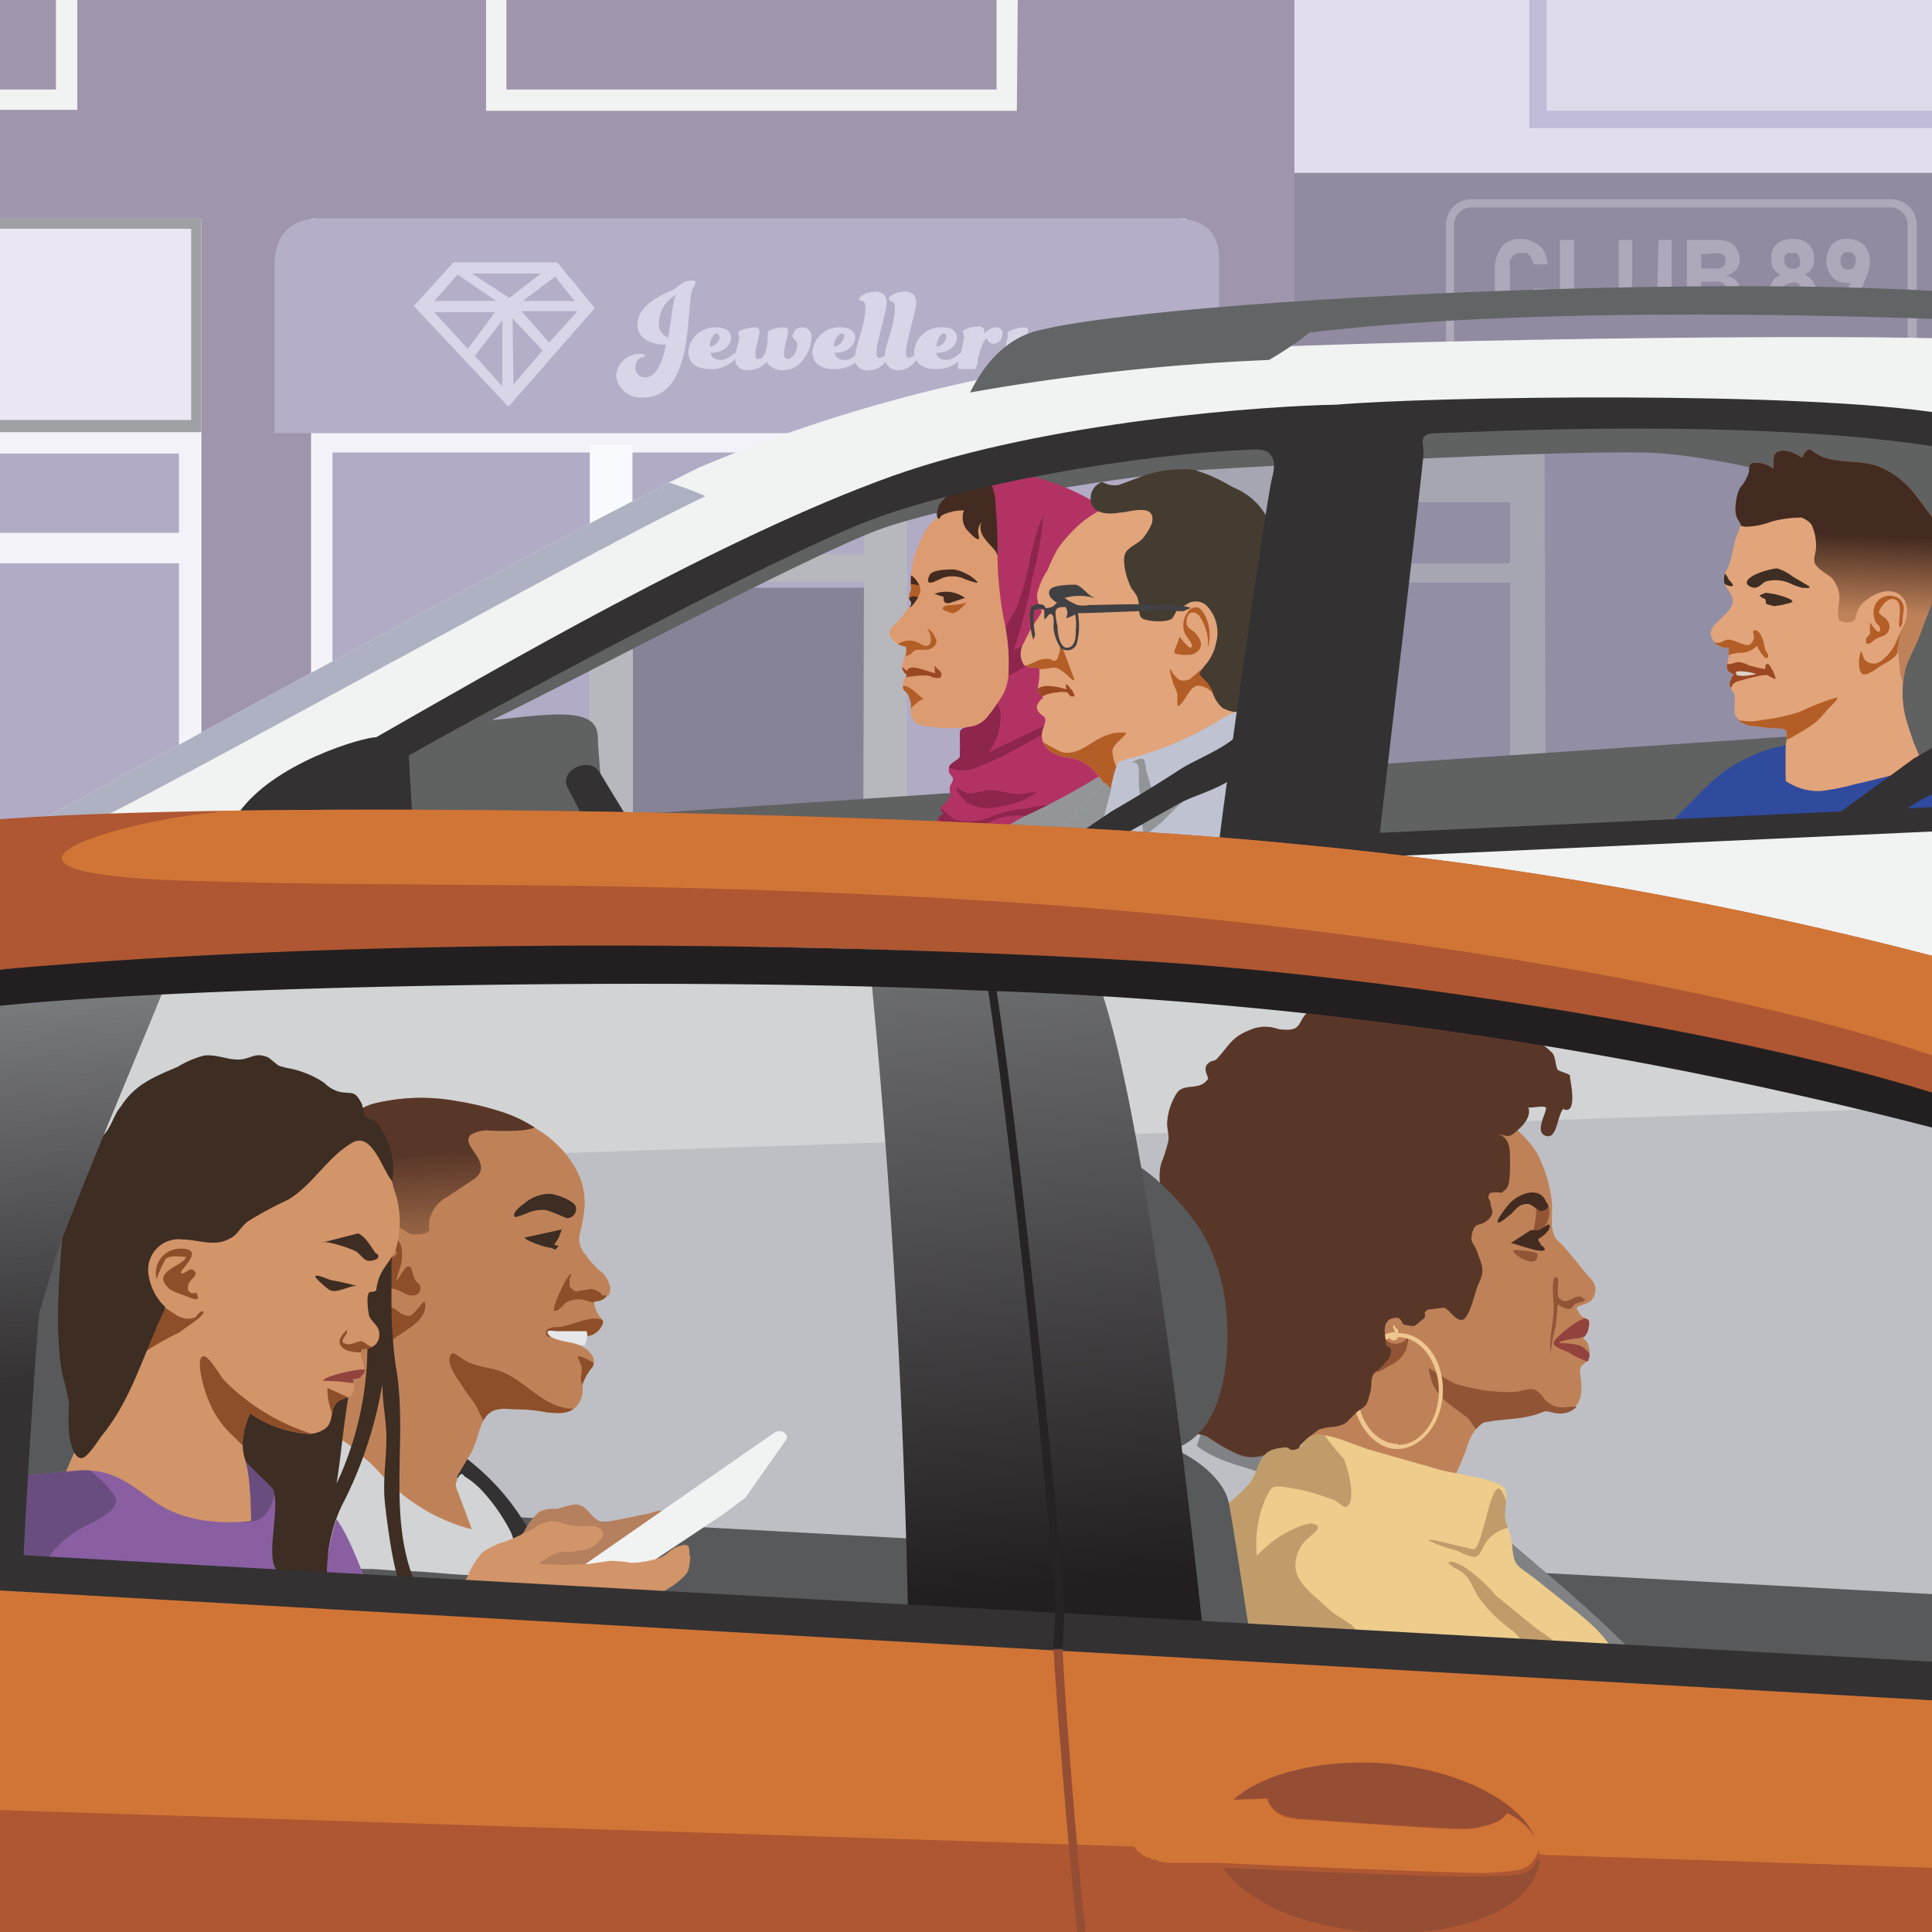<svg viewBox="0 0 190 190" xmlns="http://www.w3.org/2000/svg"><clipPath id="a"><path d="M0 0h190v190H0z"/></clipPath><clipPath id="b"><path d="M191 52.7a4.6 4.6 0 00-1.1-2l-1.5-2a8.6 8.6 0 00-3.8-2.9c-1.6-.5-3.2-.3-4.8-.7a4 4 0 01-1.6-.8c-.2 0-.1-.3-.5 0s-.3.5-.5.7c-.5-.4-1.8-1-2.5-.5-.4.3-.3 1.2-.3 1.6a2.6 2.6 0 00-1.7-.6c-.7 0-.7.2-.7.9a4.1 4.1 0 01-.9 1.6 4.3 4.3 0 00-.4 1.6 2.6 2.6 0 00.1 1.3l.4.7-.3.8c-.5 1.2-.5 2.4-1 3.5a1.7 1.7 0 00-.3 1.5c.2.5.7 1 .8 1.5.2 1-1.4 2-1.9 2.7a1.1 1.1 0 000 1.4c.2.5.6.5 1 .7h.5v.7a2.6 2.6 0 01-.1.7c-.2.7 0 1 .6 1.2a2.6 2.6 0 00-.4.9c0 .4.2.6.4 1 .3.8-.2 1.6.3 2.4a2 2 0 001.7.8l1.5.2c.5 0 1.4 0 1.6.2s.1 1.2 0 1.4a4.3 4.3 0 01-.3 1.2c-.5 1-1.1 1.9-.8 3a5.9 5.9 0 001 2 3.7 3.7 0 002.7 1 12.7 12.7 0 006.2-.8A11.3 11.3 0 00187 78a6.1 6.1 0 002-2c.3-.8 0-1.2-.3-1.8a20.7 20.7 0 01-1-2.7 10 10 0 01-.3-5.8c.3-1 .9-2 1.3-3l1.3-3.5a12.4 12.4 0 00.9-6.5z"/></clipPath><linearGradient id="c" gradientUnits="userSpaceOnUse" x1="180.9" x2="180.6" y1="52.6" y2="60.3"><stop offset="0" stop-color="#442b21"/><stop offset="1" stop-color="#bf8258"/></linearGradient><clipPath id="d"><path d="M100.9 57.9a18.3 18.3 0 00-2.6-7c-.4-.6-.8-1.7-1.6-1.8a2.8 2.8 0 00-1.5.3 9.6 9.6 0 00-2.6 1.2 5 5 0 00-2 2.4 9.4 9.4 0 00-1 5 2.2 2.2 0 00-.2.8.8.8 0 00.2.4v.3a8.2 8.2 0 00-.5.6 10.2 10.2 0 01-1 1.2c-.2.2-.5.4-.6.7-.2.8.8 1.5 1.6 1.6a2.4 2.4 0 010 .7c-.1.4-.4.8-.4 1.3a1.2 1.2 0 00.5.8 1.5 1.5 0 00-.4 1.2c0 .3.3.4.5.7a3.6 3.6 0 01.3 1 2.6 2.6 0 000 1 1.4 1.4 0 001.3 1.1 16.4 16.4 0 003.2.2 9.2 9.2 0 003-.5.3.3 0 00.3 0 8.7 8.7 0 00.9-1.3 10.6 10.6 0 00.8-1.4 15.3 15.3 0 001.2-3.5 23.9 23.9 0 00.6-7z"/></clipPath><clipPath id="e"><path d="M112.6 71.2c-.2-3.7.5-7.4-.3-11a20.6 20.6 0 01-.8-4.8v-1.3c0-.7-.3-.8-.8-1.5a13.2 13.2 0 00-3.2-3.3 22 22 0 00-3.9-1.8 14 14 0 00-4.9-1 11 11 0 00-2.2 0l-.5.3-.1.2a2.6 2.6 0 01.8-.1 1.4 1.4 0 01.6.4 4.5 4.5 0 01.6 2.4c.2 1.8.2 3.6.2 5.4a36.2 36.2 0 00.6 5.7 18.7 18.7 0 01.5 5.2 5.5 5.5 0 01-.5 2.2 19 19 0 01-1.5 2.2 2.7 2.7 0 01-2 1.1c-.9.2-.8.3-.8 1.3a9.4 9.4 0 010 1.3c0 .5 0 .4-.4.7s-.7.4-.7.9.3.5.4.8-.3.7-.3 1c0 .7.2.7-.2 1.2s-1.1.7-.4 1.3A1.8 1.8 0 0092 81c-.2.5-.7 1.2-.8 1.7 0 1.4 1 .8 2 .7a8.6 8.6 0 003.7-.8 41.6 41.6 0 014-2.4 64 64 0 007.4-4 36 36 0 013.6-1.9c.7-.3.8-.2.8-.9l-.1-2.3z"/></clipPath><clipPath id="f"><path d="M123.8 68.3v.2c0-3.5-1.6-7-3.7-9.7a26.8 26.8 0 00-4.3-3.8 26.2 26.2 0 01-2-1.8c-.7-.7.5-2.5 0-3.3-.2-.3-2 .3-2.1-.1a3.4 3.4 0 00-.1-.6c-.4-.5-1 0-1.4.2a10.2 10.2 0 00-4.5 2.6A13.4 13.4 0 00104 54a18.6 18.6 0 00-1 2.1 7 7 0 00-1 2.3 1.8 1.8 0 00.2 1.1c.3.6.3.6 0 1.1a14.7 14.7 0 00-1.5 2.6 2 2 0 000 2.2c.4.3 1 .2 1.5.3a4.1 4.1 0 010 .9c0 .8-.5 1.5.4 2-.6.5-.9 1-.3 1.6.4.3.5.3.5.7a6.4 6.4 0 01-.3 1c-.3 1.6 1.1 2.4 2.5 2.6a4.2 4.2 0 012.2.9 11 11 0 011.5 1.8 6 6 0 00.9 1.3c.4.4.6-.2.9-.6 2.1-2.6 6-3.1 8.8-4.5a7.5 7.5 0 003.4-2.4 11.7 11.7 0 00.7-1.5l.3-.7c0-.2.1-.6 0-.4z"/></clipPath><clipPath id="g"><path d="M125.5 76a12.6 12.6 0 00-.5-2.5l-.4-1.8a14.8 14.8 0 01-.5-1.4v-.6h-1a6.8 6.8 0 00-3.3 1.2 32.3 32.3 0 01-6.7 3.1l-1.6.5a5.6 5.6 0 00-1.4.4c-.5.5-.7 2-.9 2.7a4.3 4.3 0 00-.5-.6c-1 .8-1.8 2-2.8 3a14.3 14.3 0 00-1.6 1.8c-.2.4-.3.3 0 .5a5 5 0 001.4.2c.8 0 1.7 0 2.5.2l5.4.6 5.5.6c1.6.1 3.2.5 4.9.7 0 0 0 .4.2.2s.3-1 .3-1.2l.5-2.5.4-2.6a14.6 14.6 0 000-2.6z"/></clipPath><clipPath id="h"><path d="M2.3 81.6c21.8-11.9 53-29 66.4-35.6s30-10 43.8-11.2 62.6-2 79.2-1.5c.2 1.3 0 9.3 0 9.3-17.2-1.9-59.7-4.6-84.5 1s-52.7 19-65 26.5a225.7 225.7 0 01-24.7 13.2z"/></clipPath><clipPath id="i"><path d="M155.4 128.4h.2a1.1 1.1 0 00.3-.1c.6 0 1-1 1-1.4a1.6 1.6 0 00-.6-1.3 8.4 8.4 0 01-.6-.8 7.2 7.2 0 00-.9-1 16 16 0 00-1.8-2 2.8 2.8 0 01-.3-.9 14.8 14.8 0 010-1.6 7.4 7.4 0 000-1 .1.1 0 00.1-.1v-.1-.3a.8.8 0 00-.2-.3v-.6l-.5-1.5a7.8 7.8 0 00-1-2.3 9.3 9.3 0 00-1.2-1.4l-1-1a1 1 0 00-.6-.4 4.7 4.7 0 00-.9.4l-1 .5a5.2 5.2 0 00-.8.6 7.7 7.7 0 01-1 .7 8.4 8.4 0 00-1.7 1.7l-1.6 2.2a14.8 14.8 0 00-1.6 2c-.5 1-1 1.7-1.6 2.5s-1 1.8-1.5 2.8l-1.3 2.7-1.2 2.2-.9 2.6-.4 1.3c-.1.5-.4 1-.6 1.4a8.4 8.4 0 01-1 2.4 16 16 0 01-2 2c-.5.5-1.2 1-1.3 2a1.5 1.5 0 00.2.7 4.5 4.5 0 00.5.9 2.2 2.2 0 00.8.4 12 12 0 001.3.5l2.9 1 2.7.8 2.8 1c.5 0 1 .2 1.4.3l.7.2c.2 0 .7 0 .9.3a.1.1 0 00.1 0h.2c0-.3.3-.5.4-.8l.6-1a9.4 9.4 0 00.7-1.6l.8-2a2.6 2.6 0 011-1.1l1.2-.2 2-.2a11.4 11.4 0 002-.4l.8-.3c.2-.1.9.2 1.3.2a2.2 2.2 0 001.9-.7c.5-.4.5-1.4.6-1.9a13.5 13.5 0 00-.3-1.5c0-.6.2-.7.6-.9a.8.8 0 00.2-.2 2.3 2.3 0 000-1.5 1 1 0 00-.5-.7 2.2 2.2 0 00.5-.8c0-.3.3-1-.2-1.1a1.3 1.3 0 01-.7-.6 1 1 0 01-.1-.3.4.4 0 01.2-.4z"/></clipPath><clipPath id="j"><path d="M158.9 162.8c-1.1-2.2-3.1-3.7-5-5.2l-3-2.4c-1.9-1.4-2-1.2-2.2-3.3-.1-1-.5-1.8-.7-2.7 0-.7.3-2.2 0-2.8-.5-.9-5-1.5-6.2-1.8l-7-2c-1.5-.4-4.4-1.9-5.8-1.4-.6.2-1.1 1.2-1.4 1.3-1.1.4-.5-.3-1.5-.1-2.6.2-2 2.1-3.4 3.7-2 2.1-3.7 2.8-4.5 6a12.7 12.7 0 000 6.4c1 3.1 9 2.8 11.8 3 5 .5 10.1.4 15.2 1 1.6.2 13.5 0 13.7.3z"/></clipPath><clipPath id="k"><path d="M60 126.6a2.6 2.6 0 00-1.1-1.7 9 9 0 01-1.3-1.5 2.3 2.3 0 01-.6-2 14.8 14.8 0 00.5-2.8 7 7 0 00-1.2-4.2 10.4 10.4 0 00-3.4-3.3 13.3 13.3 0 00-3.4-1.7 28.3 28.3 0 00-4.5-1.1 19.3 19.3 0 00-8.5.3 7.8 7.8 0 00-5 6 15.4 15.4 0 00.9 10l2 4.2a7.5 7.5 0 011 4 16.1 16.1 0 01-1.2 4.4l-.9 2.4a17.4 17.4 0 01-1.9 2.9c-.8.9 2.4 2.1 3.1 3a26.1 26.1 0 004 3.3A16.2 16.2 0 0043 151a7.4 7.4 0 002.3.4c.3 0 1 0 1.2-.2s0-.7-.2-.4c.5-1.3-.5-3-1-4a9.1 9.1 0 01-.3-1 1 1 0 01.2-1l1-1.7c.7-1.1.8-2.4 1.4-3.5.8-1.4 2.1-1 3.4-1a14 14 0 012.8.3c1.2.1 2.1.2 2.9-.6a2.5 2.5 0 00.6-1.4v-.8a5.2 5.2 0 011-1.7c.2-.5.2-1-.6-1.7a4 4 0 00-1.8-.7c-.4-.1-1.7-.3-2-.8s.4-.3.8-.3H57.7a3.9 3.9 0 01.1.5 1.9 1.9 0 001.5-1.3c0-.2 0-.3-.3-.6a3.1 3.1 0 01-.6-1.5 1.6 1.6 0 001.4-.7c0 .2.1 0 .1 0a1.3 1.3 0 00.1-.8z"/></clipPath><linearGradient id="l" gradientUnits="userSpaceOnUse" x1="42.2" x2="43" y1="113.5" y2="126.3"><stop offset="0" stop-color="#593728"/><stop offset="1" stop-color="#bf8258"/></linearGradient><clipPath id="m"><path d="M38.7 116.8c-.3-2-3-6.3-5.2-6.1-1.5 0-2.7 1.2-3.9 2a37.6 37.6 0 01-4.3 2.4 75.2 75.2 0 00-8.2 4 12.2 12.2 0 00-5 6.9c-.9 3.2-1.3 6.5-2 9.7s-2.4 6-3.6 9c-1.4 3.3 3 3.5 5.1 4 3.1.7 6 2 9.2 2.5a11 11 0 004 0c.4-.2 1.1-.2 1.4-.6s0-.9 0-1.5a10.1 10.1 0 00-1.7-4.7c-1-1.7-.7-3.7.1-5.4a11.7 11.7 0 005.5 2 2.7 2.7 0 002-.6c.7-.7.4-1.7.9-2.3.3-.5 1.1-.6 1.5-.8.2-.3.7-1 0-1.6a8.3 8.3 0 00.9-.2c.4-.5.6-.5.4-1 0-.4-.5-1.3-.2-1.8.7 0 1.6-.3 1.7-1.3s-.7-1.3-1-2c-.1-.5-.3-1.9 0-2.3.2-.1.5 0 .7-.2a5.8 5.8 0 01.2-1c.4-1.3 1.4-2 1.8-3.3a9.5 9.5 0 00-.3-5.8z"/></clipPath><clipPath id="n"><path d="M33.1 149.4a15.6 15.6 0 00-.9 4.2c-.2 2.2.4 2.6-2.1 2.6-2-.1-2.4-.3-3.1-2.1s.5-5.7-.1-7.5c-.2-.5-2.6-2.5-2.8-3 .6 1.5.6 5.8.6 6-3.3.3-6.8 0-9.6-2-2.4-1.7-4-3.1-7.1-3l-4.8.4c-1.6.1-1.8.8-2.4 2.2s-3 6.2-1.4 7.2c.9.5 3 .1 4 .2l4.6.3c3.4 0 6.8.6 10.2.7s6.8.5 10.2.7l5.2.1c.3 0 2.9 0 2.7-.3-1-2.1-1.8-4.7-3.2-6.7z"/></clipPath><clipPath id="o"><path d="M-2 156.3L192 166.3v26H-1.5z"/></clipPath><clipPath id="p"><path d="M-1.7 80.7c24-2.1 96-1 129 2.3a394 394 0 0163.5 11.2v14.4c-28.8-9.5-60.3-12.9-95-14.8s-83.4.5-97.5 1.7z"/></clipPath><linearGradient id="q" gradientUnits="userSpaceOnUse" x1="103.4" x2="97.9" y1="155.9" y2="94.6"><stop offset="0" stop-color="#231f20"/><stop offset="1" stop-color="#6d6e71"/></linearGradient><linearGradient id="r" gradientUnits="userSpaceOnUse" x1="7.6" x2="3" y1="136.2" y2="84.3"><stop offset="0" stop-color="#333132"/><stop offset="1" stop-color="#939598"/></linearGradient><g clip-path="url(#a)"><path d="M125.8-.7V-2H-1.8v23.5h21.6v53h10.8v-53h86v57.7h10.8v-80z" fill="#9f95ac"/><path d="M127.3-.7h64.2V78h-64.2z" fill="#e2ddee"/><path d="M47.1 83l-.6-12.4a239.4 239.4 0 0146-23.1 363 363 0 0157.3-6c18.8 0 33.6.5 41.6 2l.7 33.6z" fill="#a6a6b2"/><path d="M151.9 43.5h31.7V76H152zM128 49.4h20.5v6H128zM128 57.3h20.5V76H128z" fill="#918ea5"/><path d="M127.3 17h64v19h-64z" fill="#928aa0"/><path d="M100 10.9H47.8v-12h2v9.9H98V-1h2.1zM5.5-1v9.8H-5.4v2H7.6V-1z" fill="#f1f2f2"/><path d="M151.4-.8h39.4v12.5h-39.4z" fill="#dddaec"/><path d="M193 12.6h-42.6V-.1h1.7v11h40.8z" fill="#c0bbd8"/><path d="M31.6 43.5h84.2v42H31.6zM-1.5 43.5h20v42h-20z" fill="#b1abc5"/><path d="M114.8 44.5v40H32.7v-40zm2-2H30.7v44h86.3zM-3.6 42.4v2.2h21.2v39.8H-3.7v2.2h23.4V42.4z" fill="#f3f2f8"/><path d="M-1.5 52.4h19.9v3h-20z" fill="#f3f2f8"/><path d="M61.1 54.5h25.8v2.7H61.1z" fill="#b7b8bd"/><path d="M60.4 57.8h27v22.7h-27z" fill="#878396"/><path d="M58 43.7h4.2v39H58z" fill="#f8fafd"/><path d="M58 57.4h4.2v25.3H58zM85 43.7h4.2v39h-4.3z" fill="#b7b8bd"/><g fill="#aea8ba"><path d="M148.6 25.5a1 1 0 01.4-.5 1.3 1.3 0 01.7-.1 1 1 0 01.5 0 1.1 1.1 0 01.4.5 2 2 0 01.2.6h1.4a3.7 3.7 0 00-.4-1.4 2.4 2.4 0 00-1-.8 2.5 2.5 0 00-1.1-.3 3 3 0 00-1.5.3 2.1 2.1 0 00-.8 1 3.1 3.1 0 00-.4 1.4v2a3 3 0 00.4 1.4 2 2 0 00.8 1l.6.3h.9a2.4 2.4 0 001.2-.3 2.3 2.3 0 00.9-.9 3.7 3.7 0 00.4-1.3h-1.4a1.8 1.8 0 01-.2.6 1.2 1.2 0 01-.4.4 1.2 1.2 0 01-.5.1 1.2 1.2 0 01-.7-.2 1 1 0 01-.4-.4 1.7 1.7 0 01-.1-.7v-2a1.7 1.7 0 010-.7zM154.8 23.6h-1.4v7.2h4.9v-1.3h-3.5zM163 28.2a1.3 1.3 0 01-.2 1 1.3 1.3 0 01-1 .3 1.2 1.2 0 01-1-.3 1.3 1.3 0 01-.3-1v-4.6h-1.3v4.6a3.2 3.2 0 00.3 1.4 2.1 2.1 0 00.9 1 3.3 3.3 0 002.8 0 2 2 0 001-1 3 3 0 00.2-1.4v-4.6h-1.3zM170.5 27.4a2 2 0 00-.8-.3 2.1 2.1 0 00.7-.3 1.4 1.4 0 00.5-.5 1.6 1.6 0 00.2-.8 2 2 0 00-.3-1 1.7 1.7 0 00-.7-.7 2.9 2.9 0 00-1.2-.2h-3v7.2h3a2.7 2.7 0 001.2-.3 1.6 1.6 0 00.8-.6 2 2 0 00.2-1 2 2 0 00-.1-.9 1.4 1.4 0 00-.5-.6zm-1.7-2.5a1 1 0 01.7.2.7.7 0 01.2.5.8.8 0 01-.2.6 1 1 0 01-.7.2h-1.5V25zm1 3.7a.8.8 0 01-.2.6 1 1 0 01-.7.3h-1.6v-1.8h1.6a1.3 1.3 0 01.5.1.8.8 0 01.3.3.9.9 0 01.1.5zM177.5 27a1.7 1.7 0 00.7-.6 1.4 1.4 0 00.2-.8v-.2a1.8 1.8 0 00-1-1.7 2.6 2.6 0 00-1.1-.2 2.7 2.7 0 00-1.1.2 1.8 1.8 0 00-.8.7 1.9 1.9 0 00-.2 1v.2a1.4 1.4 0 00.2.8 1.7 1.7 0 00.7.6 1.9 1.9 0 00-.8.7 1.9 1.9 0 00-.3 1v.2a2 2 0 00.3 1 2 2 0 00.8.7 3 3 0 002.4 0 2 2 0 00.8-.7 2 2 0 00.3-1v-.2a1.9 1.9 0 00-.3-1 2 2 0 00-.8-.7zm-2-1.4a.8.8 0 010-.4.7.7 0 01.3-.3.9.9 0 01.4 0 1 1 0 01.5 0 .7.7 0 01.2.3.8.8 0 01.1.4 1 1 0 010 .5.8.8 0 01-.3.3.8.8 0 01-.4 0 .8.8 0 01-.7-.3 1 1 0 01-.1-.5zm1.7 3a1 1 0 01-.1.5.8.8 0 01-.4.3 1 1 0 01-.5.2 1 1 0 01-.4-.2.7.7 0 01-.4-.3.9.9 0 010-.4v-.1a.8.8 0 010-.4.8.8 0 01.4-.3 1.2 1.2 0 01.4-.1 1.2 1.2 0 01.5 0 .8.8 0 01.4.4.8.8 0 010 .4zM183.6 24.5a1.7 1.7 0 00-.7-.7 2.4 2.4 0 00-1.1-.3 2.2 2.2 0 00-1.2.2 1.6 1.6 0 00-.7.8 2.6 2.6 0 00-.3 1.2 2.5 2.5 0 00.3 1.1 1.7 1.7 0 00.6.7 1.8 1.8 0 001 .3 1.4 1.4 0 00.5 0l-1.3 3h1.4l1.3-3.2a.8.8 0 00.1-.2 5.8 5.8 0 00.3-1 3.3 3.3 0 00.1-.7 2.7 2.7 0 00-.3-1.2zm-1.1 1.2a1 1 0 01-.2.6.7.7 0 01-.6.2.7.7 0 01-.5-.2 1 1 0 01-.2-.6 1 1 0 01.2-.7.7.7 0 01.6-.2.7.7 0 01.5.2.9.9 0 01.2.7z"/><path d="M188.5 35.4h-.9V22.1a1.7 1.7 0 00-1.6-1.7h-41.3a1.7 1.7 0 00-1.7 1.7V35h-.8V22.1a2.5 2.5 0 012.5-2.5H186a2.5 2.5 0 012.5 2.5z"/></g><path d="M31.4 21.5c-3 0-4.4 1.8-4.4 4.6v16.5h92.9v-17c0-3.2-2-4.1-4.2-4.1z" fill="#b5aec8"/><g fill="#e0dfef" opacity=".8"><path d="M67.3 27.7a3.3 3.3 0 01.8-.1c.2 0 .3 0 .3.2a2.2 2.2 0 01-.3.6c-.3.9-.3 3.3-.7 5.7-.5 2.6-1.5 5-4.2 5a2.4 2.4 0 01-2.6-2.2 2.3 2.3 0 012.3-2.1c.4 0 .5 0 .5.2s0 .1-.2.1a1 1 0 00-.7 1 .9.9 0 001 1c1.1 0 1.7-1.7 2-3.2-1.4 0-2.8-.6-2.8-1.9 0-1.8 1.7-2.7 3.5-3.5l1.1-.8zm-1.6 5.5c.4-2 .4-3.5.8-4.2a3.2 3.2 0 00-1.7 2.8 1.4 1.4 0 00.9 1.4zM72.1 34.8l.3-.1a.2.2 0 01.2.1c0 .2-.1.3-.3.5a3.2 3.2 0 01-2.4 1c-1.3 0-2.2-.5-2.2-1.7a2.6 2.6 0 012.8-2.4c.9 0 1.4.4 1.4 1 0 .8-.8 1.5-2 1.5 0 .4.4.7 1 .7a1.8 1.8 0 001.2-.6zm-1.4-1.7c0-.2 0-.3-.2-.3-.4 0-.7.7-.7 1.3a1.2 1.2 0 001-1z"/><path d="M78 33a.8.8 0 01.8-.8.9.9 0 011 1c0 1.2-1 3.2-2.7 3.2a1.8 1.8 0 01-1.7-.8 2.5 2.5 0 01-1.9.8 1.1 1.1 0 01-1.2-1c0-1 .4-1.7.4-2.3l-.1-.4c0-.2.9-.5 1.7-.5.2 0 .4.1.4.4 0 .5-.4 1.4-.4 2.3 0 .3 0 .4.3.4s.4-.1.6-.5a4.3 4.3 0 00.3-1.7v-.4c0-.2.8-.5 1.6-.5.3 0 .4.1.4.4 0 .5-.4 1.4-.4 2.3a.4.4 0 00.4.4c.4 0 .9-.7.9-1.4 0-.5-.5-.5-.5-1zM84.3 34.8l.3-.1a.2.2 0 01.2.1c0 .2-.1.3-.3.5a3.2 3.2 0 01-2.4 1c-1.3 0-2.2-.5-2.2-1.7a2.6 2.6 0 012.8-2.4c.9 0 1.4.4 1.4 1 0 .8-.8 1.5-2 1.5 0 .4.4.7 1 .7a1.8 1.8 0 001.2-.6zM83 33.1a.2.2 0 00-.2-.3c-.4 0-.8.7-.8 1.3a1.2 1.2 0 001-1z"/><path d="M84.1 35.1c0-1.2 1-2.9 1-4.9 0-.4-.1-.6-.4-.6-.1 0-.2 0-.2-.2 0-.3.8-.7 1.5-.7a1 1 0 011.2 1c0 1-1 3.8-1 5 0 .4.1.5.3.5l.5-.2c.1-.2.2-.2.3-.2a.2.2 0 01.1.2c0 .2 0 .3-.2.4a2 2 0 01-1.6 1A1.3 1.3 0 0184 35z"/><path d="M87 35.1c0-1.2 1-2.9 1-4.9 0-.4-.2-.6-.5-.6l-.1-.2c0-.3.7-.7 1.5-.7a1 1 0 011.2 1c0 1-1 3.8-1 5 0 .4.1.5.3.5l.5-.2.2-.2a.2.2 0 01.2.2c0 .2 0 .3-.2.4a2.1 2.1 0 01-1.6 1A1.3 1.3 0 0187 35z"/><path d="M94.3 34.8l.3-.1a.2.2 0 01.2.1c0 .2 0 .3-.3.5a3.2 3.2 0 01-2.4 1c-1.2 0-2.2-.5-2.2-1.7a2.6 2.6 0 012.8-2.4c1 0 1.4.4 1.4 1 0 .8-.8 1.5-2 1.5 0 .4.4.7 1 .7a1.8 1.8 0 001.2-.6zM93 33.1a.2.2 0 00-.2-.3c-.3 0-.7.7-.7 1.3a1.2 1.2 0 001-1z"/><path d="M96 36c0 .2 0 .3-.2.3h-1.3c-.2 0-.3 0-.3-.2 0-.5.6-2.3.6-3l-.1-.5c0-.2.9-.5 1.6-.5.3 0 .5.2.5.4v.3a1.7 1.7 0 011.1-.6.6.6 0 01.7.6 1 1 0 01-.8 1 .6.6 0 01-.7-.5s-.2 0-.4.4a6.8 6.8 0 00-.6 2.3zM101.8 35.6a2.6 2.6 0 01-2 .7 1.1 1.1 0 01-1.1-1 21.6 21.6 0 01.4-2.2v-.4c0-.1.8-.5 1.6-.5.3 0 .4.1.4.3 0 .6-.4 1.5-.4 2.3 0 .3.1.5.3.5s.4-.2.6-.5a4 4 0 00.4-1.7l-.1-.4c0-.1.9-.5 1.6-.5.3 0 .5.1.5.3l-.5 2.7c-.4 2-.8 5-3.3 5a1.7 1.7 0 01-1.8-1.6 1.5 1.5 0 011.2-1.5l.2.1-.1.5a.6.6 0 00.6.6c1 0 1.3-1.4 1.5-2.7zM54.8 25.8H44.6l-3.9 4.3L50 40l8.5-9.7zm-4.7 3.5l-3.7-2.4h6.8zm-.7 2.2V38L46.7 35zM46 34.3l-3.3-3.6h6zm4.4-3l3 3.2.1-.2-3 3.5zm.9-.7h5.5L54 33.7zm.1-1l3.2-2.4 1.9 2.4zM45 27l3.8 2.6h-6.1z"/></g><path d="M-.6 22h20v19.9h-20z" fill="#eae7f3"/><path d="M18.8 22.5v18.8H0V22.5zm1-1h-21v21h21v-21z" fill="#9ea0a3"/><path d="M188 55.5l-2.7 16.3-126.1 8.5c0-3.6-.4-6.4-.4-7.6s-.4-2.2-2.8-2.4-6.7.5-7.6.5c6.4-3 30.7-16 38-18.7s25.7-5.5 32-5.9 34.4-1.9 43.3-1.7 25 5.3 25 5.3l5 3.2.6-11.4c-19.3-1.7-55.7-2-69.4 0S94.3 45 74.6 53.8 37.4 73.5 33.2 76.7c.4 2.1 3.4 6.8 3.4 6.8l88.4.6 67.7-3.2-.2-25z" fill="#606161"/><g clip-path="url(#b)"><path d="M191 52.7a4.6 4.6 0 00-1.1-2l-1.5-2a8.6 8.6 0 00-3.8-2.9c-1.6-.5-3.2-.3-4.8-.7a4 4 0 01-1.6-.8c-.2 0-.1-.3-.5 0s-.3.5-.5.7c-.5-.4-1.8-1-2.5-.5-.4.3-.3 1.2-.3 1.6a2.6 2.6 0 00-1.7-.6c-.7 0-.7.2-.7.9a4 4 0 01-.5 1.7 4.4 4.4 0 00-.8 1.5 2.6 2.6 0 00.1 1.3l.4.7-.3.8c-.5 1.2-.5 2.4-1 3.5a1.7 1.7 0 00-.3 1.5c.2.5.7 1 .8 1.5.2 1-1.4 2-1.9 2.7a1.1 1.1 0 000 1.4c.2.5.6.5 1 .7h.5v.7a2.6 2.6 0 01-.1.7c-.2.7 0 1 .6 1.2a2.6 2.6 0 00-.4.9c0 .4.2.6.4 1 .3.8-.2 1.6.3 2.4a2 2 0 001.7.8l1.5.2c.5 0 1.4 0 1.6.2s.1 1.2 0 1.4a4.3 4.3 0 01-.3 1.2c-.5 1-1.1 1.9-.8 3a5.9 5.9 0 001 2 3.7 3.7 0 002.7 1 12.7 12.7 0 006.2-.8A11.3 11.3 0 00187 78a6.1 6.1 0 002-2c.3-.8 0-1.2-.3-1.8a20.7 20.7 0 01-1-2.7 10 10 0 01-.3-5.8c.3-1 .9-2 1.3-3l1.3-3.5a12.4 12.4 0 00.9-6.5z" fill="#e2a47a"/><path d="M191.9 53.3a6.5 6.5 0 00-1-3.4 18 18 0 00-3.1-3.4 8.8 8.8 0 00-1.6-1.2 5.4 5.4 0 00-2-.4 29 29 0 01-4.3-.9 11.5 11.5 0 00-4.5-.3 10.9 10.9 0 00-2.2.8 5.5 5.5 0 00-1.6.7c-.5.4-.4 1.3-.6 2l-.8 2c-.3 1.2-.2 2.3 1.4 2.6a7.5 7.5 0 002.6-.5 11.2 11.2 0 013-.4c.4.2.8.4 1 .8a5 5 0 01.4 2.1c0 .6-.4 1.3 0 1.8s1 .8 1.5 1.2a3 3 0 01.8 2c0 .4-.3 1.8 0 2.2a1.4 1.4 0 001.5 0l.2-.7a2.6 2.6 0 01.5-.9c.8-.8 2.2-1.6 3.4-1.1 1.3.6 1.2 2.2.7 3.3a3.4 3.4 0 00-.6 1.8l.2 2.1c0 .3.3 2.2.7 2.2.2 0 .3-.4.3-.6l1.6-5 .9-1.5a13.7 13.7 0 00.8-2.2 14.4 14.4 0 00.8-5.1zm-.3 1.9a8.2 8.2 0 01-.4 2l.4-2.3z" fill="url(#c)"/><path d="M178 57.7l-1.7-1a5 5 0 00-1.5-.8c-.6 0-2.8.6-3 1.3-.1.4.5.6.8.6s.7-.4 1-.6a3.5 3.5 0 012.5.2 7 7 0 001.1.4s1 .1.7-.1zM170 57c0-.1-.4-.8-.6-.7s-.2.6-.2.8c.2.4 1.9 1 .9 0zM176.2 59a7.4 7.4 0 00-2.6-.7l-.2.1c-.5.2-.4.1-.1.4l.3.1.1.5.7.2a5.3 5.3 0 001.2-.2s1-.2.6-.3z" fill="#3d2d22"/><g fill="#b35e27"><path d="M173.6 63.9c-.1-.5-.3-1.7-.9-1.9s0 .7-.3 1c-.3.7-.8.4-1.4.2a3 3 0 00-1-.3c-.4 0-.5.2-.9.3s-1.2-.4-.7.2a1.7 1.7 0 00.8.3c.5.2.3.1.5.5s0 .3.4.2a3.7 3.7 0 01.9-.2 2.3 2.3 0 001.8-.7c0 .1.7 1.4 1 1.2s-.2-.7-.2-.8zM187.1 61.3c-.1-.8.5-1.7-.3-2.4a1.6 1.6 0 00-2.4.6 2 2 0 000 1.5c0 .3.5.5.5.8 0 1-1-.6-1-.6v1.1c0 .2-.4.3-.4.7s.2.4.5.2l.5-.4.8-.3a1 1 0 00.3-1.5c-.2-.3-.4-.3-.6-.5-.3-.4-.3-.2-.1-.6s.7-1 1.2-1c1.4.1.3 2.7.8 2.8l.2-.4zM187 62.2c0-.2-.2.2-.2.2l-.4.9A4.8 4.8 0 01185 65a1.2 1.2 0 01-1.6-.1c-.3-.4-.3-1.3-.5-.5-.1.4-.2 1.7.3 1.9s1.5-.7 1.9-.9 1.3-.7 1.5-1.2a9.4 9.4 0 01.3-2zM180.6 68.6A24.8 24.8 0 00177 70a18.2 18.2 0 01-3.7.8 4.7 4.7 0 01-2.3 0l-.5-.6c-.6 0-.3.8-.2 1 .6.7 2.2.7 3 .8a4.9 4.9 0 011.6.3c.3.2 0 .5.5.5s1.3-.6 1.7-.8a13.9 13.9 0 001.5-1 11.6 11.6 0 001.1-1.2l.6-.6s.6-.6.3-.6z"/></g><path d="M172.9 66.1l-.7-.2c-.2-.1-.3-.2-.5-.1h-.2a3.6 3.6 0 00-.7 0c-.3 0-.3.4-.2.7s.7.1 1 .1a6 6 0 00.8-.2c.2 0 .5 0 .5-.2z" fill="#dcd3c8"/><path d="M174.6 66.6a5 5 0 00-.6-1.2c-.3-.3-.4 0-.4.4a11.8 11.8 0 01-1.7-.4 2.4 2.4 0 00-1-.3l-.7.2c-.3 0-.6 0-.6.2s.4 1 .7.7c-.2.2-1 1.3-.3 1.5.3 0 .4-.4.5-.5a2.1 2.1 0 01.8-.3 18.3 18.3 0 012.1-.5c.4 0 .2-.1.6.1 0 0 .8.5.6.1zm-2.5-.2a3.1 3.1 0 01-1.3 0l-.1-.3c.3-.2 1.6 0 2 .2z" fill="#9b4822"/></g><path d="M191.1 78c0-.4-.2-.6-.4-1a.2.2 0 00-.1-.2v-.1l-.8-.8a.2.2 0 00-.1-.1.3.3 0 00-.2 0c-2.3 0-4.6.8-7 1.3a21.7 21.7 0 01-3.5.7 5.8 5.8 0 01-3.4-1 2.5 2.5 0 000-.6V75 73.5c.1-.1 0-.2 0-.2a15 15 0 00-6.2 2.7 22.4 22.4 0 00-2.6 2.4l-1.6 1.6a12.5 12.5 0 00-1.2 1.6.1.1 0 000 .1.6.6 0 00-.1.2.2.2 0 00.1.3 16 16 0 004.3.1h4.9l8.4-.3a51.4 51.4 0 007-1.1 3.4 3.4 0 002.4-1.3 1.6 1.6 0 00.2.4.2.2 0 00.3-.1 3.6 3.6 0 00-.4-1.9z" fill="#304a9d"/><path d="M191.4 77a7.3 7.3 0 01-.2-1.6 5.2 5.2 0 01.2-2.3.3.3 0 00-.3-.3l-1.5 1-1.4.8-3 2.2-4.7 3.4a.2.2 0 00-.3.2v.1c-.2 0 0 .3.1.2.3.5.9.8 1.2 1.4.2.5 0 1 .5 1.2a.3.3 0 00.4-.3l2.2-1c.7-.3 1.4-1.3 2.2-1.9a24 24 0 012.2-1.5 13.2 13.2 0 002.4-1.4.2.2 0 000-.3z" fill="#333132"/><path d="M109.5 75.2c-.8 0-1.8.8-2.6 1s-1.7 1-2.5 1.4l-1.9 1-2 1a21.3 21.3 0 00-2.6 2c-.5.3-1 .4-1 .9a.3.3 0 00.2.3 10.3 10.3 0 002.8.2 6.8 6.8 0 003.4-.7c1.1-.5 2-1.3 3.2-1.9l3.2-1.6c.8-.3.9-1 1-2a1.4 1.4 0 00-1.1-1.6z" fill="#939598"/><g clip-path="url(#d)"><path d="M100.9 57.9a18.3 18.3 0 00-2.6-7c-.4-.6-.8-1.7-1.6-1.8a2.8 2.8 0 00-1.5.3 9.6 9.6 0 00-2.6 1.2 5 5 0 00-2 2.4 9.4 9.4 0 00-1 5 2.2 2.2 0 00-.2.8.8.8 0 00.2.4v.3a8.2 8.2 0 00-.5.6 10.2 10.2 0 01-1 1.2c-.2.2-.5.4-.6.7-.2.8.8 1.5 1.6 1.6a2.4 2.4 0 010 .7c-.1.4-.4.8-.4 1.3a1.2 1.2 0 00.5.8 1.5 1.5 0 00-.4 1.2c0 .3.3.4.5.7a3.6 3.6 0 01.3 1 2.6 2.6 0 000 1c.1.5.6 1.2 1.3 1.1a7.7 7.7 0 003.2.2 9.2 9.2 0 003-.5.3.3 0 00.3 0 8.7 8.7 0 00.9-1.3 10.6 10.6 0 00.8-1.4 15.3 15.3 0 001.2-3.5 23.9 23.9 0 00.6-7z" fill="#dc9b71"/><path d="M96.1 57.2a4.3 4.3 0 00-2.3-1.2c-.5 0-2.2 0-2.4.6-.6 1.4 1 .3 1.4.2a3 3 0 012.2.2s1.4.5 1.1.2zM94.9 58.8a3.2 3.2 0 00-3-.4l.9.3c0 .4 0 .7.6.6l1.5-.5z" fill="#442b21"/><path d="M90.5 57.9c0-.5-.7-1.4-1.2-1 0 0 .1 1.2.2 1.1 0 .4-.5.8 0 1 .6.4 1.1-.7 1-1.1z" fill="#b35e27"/><path d="M90.4 57.6c-.1-.4-1-1.6-1.3-.8s1.2.6 1.3.8zM90.3 58.8c-.7-.6-1.6.6-.8.9.2 0 .8-.9.8-1z" fill="#442b21"/><g fill="#b35e27"><path d="M92 62.8a1.6 1.6 0 00-.8-1 2 2 0 01.3 1.5c-.4.5-1 0-1.2-.1a2 2 0 00-1.5-.1l-1 .4 1 .6c.4.5-.3.7.6.3.2 0 .4-.4.7-.5h.8c.7 0 1.2-.3 1.2-1zM95 59.3a8 8 0 01-1.4.2c-.5 0-.8.1-.9.3s.7.4.9.5c.7 0 1.3-1 1.5-1zM90.9 68.8c-.4-.2-1.7-1.8-2.3-1.2-.3.3.8 2.1 1 2s1-1 1.3-.8z"/></g><path d="M92 65.5c-.2-.2 0 1 0 .7-.5 0-2.6-1.1-2.8-.2 0 0-.5-.5-.6-.4s.3 1 .5 1 2-.4 2.6 0c0 0 .7.2.8 0 .3-.5-.2-.7-.5-1z" fill="#9b4822"/></g><path d="M99 55.4a29 29 0 00-.3-6 4.4 4.4 0 00-1-2.2c-.4-.5-.8-.4-1.4-.3a4.6 4.6 0 00-2.4 1 6 6 0 00-.8.9 6.2 6.2 0 00-.7.8c-.1.2-.4 1-.2 1.3s.2 0 .4-.2a4.5 4.5 0 012.2-.5A2 2 0 0095 52c.1.1 1 1.2 1.3 1l-.1-.7a1.3 1.3 0 01.3-.9c-.4 1.2.8 2 1.4 2.8a6.5 6.5 0 00.8 1.3l.2.2s.3-.1.2-.3z" fill="#442b21"/><g clip-path="url(#e)"><path d="M112.6 71.2c-.2-3.7.5-7.4-.3-11a20.6 20.6 0 01-.8-4.8v-1.3c0-.7-.3-.8-.8-1.5a13.2 13.2 0 00-3.2-3.3 22 22 0 00-3.9-1.8 14 14 0 00-4.9-1 11 11 0 00-2.2 0l-.5.3-.1.2a2.6 2.6 0 01.8-.1 1.4 1.4 0 01.6.4 4.5 4.5 0 01.6 2.4c.2 1.8.2 3.6.2 5.4a36.2 36.2 0 00.6 5.7 18.7 18.7 0 01.5 5.2 5.5 5.5 0 01-.5 2.2 19 19 0 01-1.5 2.2 2.7 2.7 0 01-2 1.1c-.9.2-.8.3-.8 1.3a9.4 9.4 0 010 1.3c0 .5 0 .4-.4.7s-.7.4-.7.9.3.5.4.8-.3.7-.3 1c0 .7.2.7-.2 1.2s-1.1.7-.4 1.3A1.8 1.8 0 0092 81c-.2.5-.7 1.2-.8 1.7 0 1.4 1 .8 2 .7a8.6 8.6 0 003.7-.8 41.6 41.6 0 014-2.4 64 64 0 007.4-4 36 36 0 013.6-1.9c.7-.3.8-.2.8-.9l-.1-2.3z" fill="#b23363"/><g fill="#8d254d"><path d="M106.5 58.2c-.7-.5-2.5 2.3-2.8 2.7a9 9 0 01-4 3 49.1 49.1 0 001.8-7 32 32 0 001.1-6.2l-.5 1.2-.7 2.5a27.8 27.8 0 01-1.4 5.3c-.7 1.4-1.4 2-1.4 3.6 0 .5-.1 2.9.2 3.2s4.4-2.5 4.8-2.9c.5-.4 3.9-4.7 2.9-5.4zM107.5 69.3a8 8 0 00-2.4 1l-3.1 1.4-4.8 2.3a6 6 0 001.2-3.8c-.2-1.4-.6-1.3-1.4-.6s-2.4 1-3 2a3.5 3.5 0 00-.3 1.8 4 4 0 010 1.1c0 .2-.4.3-.4.5 0 .6-.2.4.4.6a3 3 0 002 0 27 27 0 004.5-2.1l4-2.2 2.1-1.3a7.4 7.4 0 001.2-.7zM102 78c-.2-.2-1.4.1-1.7.1-1 0-2-.4-3-.4-.7 0-1.5.4-2.1.3-.2 0-1.2-.5-1-.6-.5.3.8 1.4 1 1.6a4.3 4.3 0 002.7.4 16.6 16.6 0 002.5-.6 13.7 13.7 0 001.6-.9z"/><path d="M103.7 79.5v-.3c-.3-.2-2.3.2-2.7.3a13.3 13.3 0 00-3.5.8 5.3 5.3 0 01-3.6.3c-.4-.2-1.6-1.4-1.8-1.3-1 .6 1 2 1.5 2.2A5 5 0 0097 81a6.3 6.3 0 013.5-.8 4.4 4.4 0 002 0c.1-.2 1.5-.5 1.2-.7z"/></g></g><g clip-path="url(#f)"><path d="M123.8 68.3v.2c0-3.5-1.6-7-3.7-9.7a26.8 26.8 0 00-4.3-3.8 26.2 26.2 0 01-2-1.8c-.7-.7.5-2.5 0-3.3-.2-.4-2 .3-2.1-.1a3.4 3.4 0 00-.1-.6c-.4-.5-1 0-1.4.2a10.2 10.2 0 00-4.5 2.6A13.4 13.4 0 00104 54a18.6 18.6 0 00-1 2.1 7 7 0 00-1 2.3 1.8 1.8 0 00.2 1.1c.3.6.3.6 0 1.1a14.7 14.7 0 00-1.5 2.6 2 2 0 000 2.2c.5.4.8.2 1.2.3-.6-.2.3 0 .3 0a4.1 4.1 0 010 .9c0 .8-.5 1.5.4 2-.6.5-.9 1-.3 1.6.4.3.5.3.5.7a6.4 6.4 0 01-.3 1c-.3 1.7 1.1 2.4 2.5 2.6a4.2 4.2 0 012.2.9 11 11 0 011.5 1.8 6 6 0 00.9 1.4c.4.4.6-.3.9-.7 2.1-2.6 6-3.1 8.8-4.5a7.5 7.5 0 003.4-2.4 11.7 11.7 0 00.7-1.5l.3-.7c0-.2.1-.6 0-.4z" fill="#e2a47a"/><path d="M107.5 58.7c-.5-.1-1-1-1.7-1.2-.5 0-2.4 0-2.6.6s.5 1 .9 1.3.6 0 .8.5-.1.8 0 .9a8.7 8.7 0 001.9-1 5.8 5.8 0 01-2.1-1 5.4 5.4 0 012.9 0z" fill="#414042"/><g fill="#b35e27"><path d="M118.5 60.5c-1-2-2.6.3-2 1.7 0 .3 1.1 1.3.6 1.5-.3 0-1.1-1.1-1.1-1.1 0 .3-.6 1.4-.5 1.6s1.5.3 1.9.1c.9-.4.9-1.2.2-2-.5-.5-1-.5-.9-1.3s.6-1 1.2-.5a5 5 0 01.9 3.2 4.5 4.5 0 00-.3-3.2zM119 65.5c0-.6-1.8 1.2-2 1.3-.8.3-1.1.1-1.6-.5l-.3-.5c-.2 0 .3 1.4.3 1.5a5.4 5.4 0 01.4 1 10.8 10.8 0 000 1.1c.3.2 1-1.2 1.2-1.4.5-.7 1-.7 1.7-.3.6.3.9 1.1 1.1.3.2-.6-.6-2-.8-2.5zM105.5 66.4l-1.2-3.2-.1 1c-.1 0-.1.5-.3.7-.4.2-.3 0-.7-.1a2.3 2.3 0 00-1.4.3l-1 .4c-.2.5 2.1.3 2.4.2.8-.1.8 0 1.4.4.2.1.9.9 1 .8s0-.3-.1-.5z"/></g><path d="M105.3 67.8a1.1 1.1 0 00-.4-.5c-.2 0 0 .4 0 .5-.6-.2-3.2-.9-3 .6 0 .5.4.2.8 0s1-.3 1.3-.3a2.5 2.5 0 011 0s.2.4.4.4c.5 0 .2-.2 0-.7z" fill="#9b4822"/><path d="M110.7 72.2c.3-.3-1-.1-1.2-.1a6.3 6.3 0 00-1.7.7c-1 .6-2 1.4-3.2 1.2-.3 0-2-1-2-1-1 .5 1.7 1.7 2 1.8a4.7 4.7 0 013 1.7c.3.5 1.8 3 2.8 2.6s-.2-2.7-.4-3.3a4 4 0 01-.6-2c.1-.6.9-1.1 1.3-1.6z" fill="#b35e27"/></g><path d="M125.7 54.8l-.1-.7a10.4 10.4 0 00-.3-1.2 10.6 10.6 0 00-.8-2.2 6.5 6.5 0 00-3.3-2.8 15.5 15.5 0 00-3.8-1.7 12 12 0 00-4.7.5l-2.7 1a2.5 2.5 0 01-1.6-.3 1.7 1.7 0 00-1.1 2c.3 1.2 1.8 1.2 2.9 1 .8 0 3.5-1 3.1 1a4.9 4.9 0 01-.8 1.4c-.4.6-1.2.8-1.7 1.4-.6.7 0 2.8.5 3.7a9 9 0 01.5.7 4.3 4.3 0 01.2.8c0 .4 0 1.2.3 1.4s1.1.3 1.5.3c.5 0 1.1 0 1.5-.3l.4-.7a3.3 3.3 0 01.9-.6 1.6 1.6 0 012 0 3.8 3.8 0 011 3.7 4.7 4.7 0 01-.9 2 6.5 6.5 0 00-.6.8c-.2.4-.1.3 0 .5l.6.6a4 4 0 01.5.8 3.3 3.3 0 001 1.7 3.6 3.6 0 001.1.4c.5.1.8-.1 1.2-.1.8 0 1 .8 1.3-.4l.7-4.3c.6-3.5.8-7 1.2-10.4z" fill="#443b31"/><g clip-path="url(#g)"><path d="M125.5 76a12.6 12.6 0 00-.5-2.5l-.4-1.8a14.8 14.8 0 01-.5-1.4v-.6h-1a6.8 6.8 0 00-3.3 1.2 32.3 32.3 0 01-6.7 3.1l-1.6.5a5.6 5.6 0 00-1.4.4c-.5.5-.7 2-.9 2.7a4.3 4.3 0 00-.5-.6c-1 .8-1.8 2-2.8 3a14.3 14.3 0 00-1.6 1.8c-.2.4-.3.3 0 .5a5 5 0 001.4.2c.8 0 1.7 0 2.5.2l5.4.6 5.5.6c1.6.1 3.2.5 4.9.7 0 0 0 .4.2.2s.3-1 .3-1.2l.5-2.5.4-2.6a14.6 14.6 0 000-2.6z" fill="#bfc2d1"/><g fill="#929596"><path d="M109.2 76.8c-.2-.2-.2-.4-.5-.4s-.2 0-.3.1a19.8 19.8 0 00-1.4 1.7l-3.4 4c0 .2.5.5.7.6a6 6 0 011 .3 5 5 0 00.7.4c.3.1 1 .5 1.2.4a.6.6 0 00.2-.2h.1l.5-1.4.4-1.3.9-3.5a1.6 1.6 0 00-.1-.6zM119.5 76.7a20 20 0 00-3.4 1.7l-1.1.9c-.3.3-.6.3-.8.6l-.1-.4-.4-.8a15 15 0 01-.7-2l-.3-1a3 3 0 00-.2-1c-.3-.2-.7 0-1 .2s0 .1 0 .1c.4-.1.5.6.5.7v1.5l.2 2a18 18 0 00.3 3h.1a3.6 3.6 0 00.6-.5l1-.8 1.8-1.8 1.7-1.2 1.8-1c.1 0 .1-.2 0-.2z"/></g></g><path d="M122 72c-1.4 1.6-4.3 2.6-6 3.7a146 146 0 01-6.7 4.1l-2.5 1.7a27.5 27.5 0 00-3.2 1.5c-.4.4-.9.2-.4.8a10.3 10.3 0 003.2.4c1 0 2-1 3.2-1.6L116 79c1.4-.8 5-1.7 5.6-3a9.3 9.3 0 00.6-2.9s.2-1.7-.3-1z" fill="#333132"/><path d="M117.1 59.8c-1-.6-8.6-.3-10-.3a3.4 3.4 0 01-1.2 0 2.5 2.5 0 00-.7-.3 3 3 0 00-1.2.1c-.2 0-.3.3-.4.3a1.4 1.4 0 01-.7.2c-.2 0 0-.1-.3-.3a1.2 1.2 0 00-1.2.2 4 4 0 00-.1 1.2 8 8 0 00.3 2 1.8 1.8 0 00.2-.5 7.8 7.8 0 01-.1-2.4c.2 0 .5-.3 1 0v.9c.3-.1.5-.8.8-.4.2.2.1 1 .1 1.2a4.4 4.4 0 00.7 2 1 1 0 001.6-.4 7 7 0 00.1-3c2.3 0 8.8-.4 9.8-.2a5.4 5.4 0 00.6 0 6 6 0 01.7-.3zm-11.3 2.1c0 .6 0 1.7-.8 1.8s-1-1.5-1-2.1a6.6 6.6 0 01-.2-1.3c0-.5.3-.6.8-.6.4 0 .7-.1 1 .2a4.8 4.8 0 01.2 2z" fill="#414042"/><path d="M57.7 81.1l-1.9-3.7C55 75.7 58 74.3 59 76l2.8 4.6z" fill="#333132"/><g clip-path="url(#h)"><path d="M2.3 81.6C25 68.9 54 52.4 68.7 46a150.8 150.8 0 0143.8-11.2c13.8-1.3 62.6-2 79.2-1.5.2 1.3 0 9.3 0 9.3-17.2-1.9-59.7-4.6-84.5 1s-52.7 19-65 26.5a225.7 225.7 0 01-24.7 13.2z" fill="#f1f2f2"/><path d="M8.8 81c7.9-3.7 51-27.8 60.6-32.2a35.3 35.3 0 00-6-2L1.2 81.2z" fill="#aeb1c1"/></g><path d="M95.4 38.6c1.9-3.8 4.3-5.5 6.7-6.1 12.1-3 64.4-5.5 89.3-3.8a10.4 10.4 0 01-.2 2.7c-16.7-.6-43-1-62.4 1.3a35 35 0 01-4 2.7 219.5 219.5 0 00-29.4 3.2z" fill="#616566"/><path d="M104.3 84.5l87.4-4.4v16z" fill="#f1f2f2"/><path d="M135.7 81.9c.5-4.5 4.3-36.4 4.3-37.4s-.6-1.9 1.3-1.9 31.3-1.7 50.1 1.5l-.2-3.4c-14-2.3-50.6-1.7-59.8-.9-6.7.1-28.4 1.6-43.6 7C71 52.8 48.4 66 37 72.5c-1.3 0-10 2.5-13.5 7.4 1.9.4 17.1 1.4 17.1 1.4l-.4-7C49 69.3 77 54.3 86 51s25.6-6.4 37.6-6.8c1.5 0 2 1 1.5 2.8s-4.7 31.3-5.2 35.7l-8.7.4 1.5 2.2 78.9-3.6.2-2.4z" fill="#333132"/><path d="M-3.3 96.7l101.5-1.3L174 105l18.4 6v48.9L-3 148.4z" fill="#d1d3d4"/><path d="M-4.7 115.4l198-6.6-.9 51L-3 148.5z" fill="#bebfc4"/><path d="M192.4 156.9l-183.9-10 2.2-3.1-1.2-24.4-6.9-.9-1 27.8 1.3.2-7.6-.4 1.1 8.6L194 165.5z" fill="#58595b"/><path d="M147.5 152.5c1.6 1.6 7.3 6.5 10.4 9.9a16.4 16.4 0 003.1.5c-4.7-4.8-9.1-8.3-13-11.7s-.5 1.3-.5 1.3zM117.7 142.2c2.3 1.7 4.5 1.9 6.4 2.7s1.4-2.8 1.4-2.8l-7-2.3z" fill="#808285"/><g clip-path="url(#i)"><path d="M155.4 128.4c.6-.2 1.1-.3 1.4-1s0-1.3-.5-1.8c-1-1.1-1.9-2.5-3-3.5s-.5-2.8-.7-4a13.5 13.5 0 00-1.5-4.8 11 11 0 00-1.5-1.8c-.5-.5-1-1.2-1.6-1.1a5.8 5.8 0 00-2.1 1.1 17 17 0 00-2 1.5 40.8 40.8 0 00-3.5 4.4 48.4 48.4 0 00-3 4.7l-2.7 5.4a54 54 0 00-2 5.4c-.7 1.7-1.1 3.3-2.5 4.5-1 1-2.9 2.1-2 3.8.7 1.4 2.8 1.7 4.2 2.2l5.4 1.7 2.7.8.9.2a1.7 1.7 0 01.4 0l.3.3c.4 0 .8-1 1-1.3a22.4 22.4 0 001.1-2.6 6.3 6.3 0 011.2-2.3c.7-.7 1.8-.6 2.7-.7a13.8 13.8 0 003-.5 2.5 2.5 0 011.4-.2 3.3 3.3 0 001.3 0c2-.3 1.8-2.2 1.6-3.7-.1-1 .4-.8.9-1.5a1.8 1.8 0 00-.6-2c.3-.4.8-1.4.5-1.9-.2-.2-1.8-1-.8-1.3z" fill="#bf8258"/><g fill="#915536"><path d="M155.8 127.8c-.7-1-1.7.9-2.5-.2-.3-.4.2-2-.3-2s-.2 2.4-.2 3c0 1.4-.5 3.1-.3 4.5a15.9 15.9 0 01.5-2.7l.2-2.1c.6.3.8.5 1.3.4l.4-.5s1.1-.2 1-.4zM138.5 131.4a1.4 1.4 0 01-1.6.7c-.3 0-1-.7-1.3-.7-.4 0-.4 2.2-.5 2.7s-.3.7.2.8 1.2-.6 1.6-.7a3.3 3.3 0 001.3-1.3c.2-.3.4-1.7.3-1.5zM152.3 118.7c-.2-.8-.8-.8-1.2-.2 0-.1 0 2.4-.6 3.1a2.5 2.5 0 001.8-3zM151.2 123.3c0-.2-2.4-.5-2.4-.3 0 .4 2.5 2 2.4.3z"/></g><path d="M152.1 118.3c-.6-1.7-2.6-1-3.6 0-.2.2-1.4 1.7-1.2 1.9s1.1-.7 1.3-.8c.5-.5.8-1 1.6-1 .5 0 1 .7 1.4.7.2 0 1-.4.5-.8zM151.3 121.8c.2 0 1.5-1 1-1.4l-1 .6a3.9 3.9 0 00-.8 0l-2 1.3c-.1-.3 3.1 1.1 3.4.6.1-.2-.3-.4-.4-.5 0-.4-.2 0-.2-.6z" fill="#442b21"/><path d="M155.3 132.3a7.3 7.3 0 00-1.9-.2c-.2-.3 1.8-.5 1.9-.5.7-.2 1.1-.3 1.2-1.2.3-2-2.6.4-3.2 1-1.1.9-.2 1.1 1 1.6.2.2 1.8 1 2 .9.6-.5-.6-1.5-1-1.6z" fill="#92433e"/><path d="M155.4 138.4c-1.2-.3-2 .5-3.3-.6-.5-.5-.7-1.1-1.5-1.2-.7 0-1.1.3-1.8.3a18 18 0 01-5.6-.8c-.3 0-2.7-1.6-2.7-1.6a6.5 6.5 0 00.4 1.6 5.5 5.5 0 001.5 1.9l2 1.5.7 1c.7.4-.4.2.9 0l5.4-.8a14.3 14.3 0 002.7-.4s1.7-.9 1.3-1z" fill="#915536"/></g><path d="M137.5 131a2.3 2.3 0 000-.2 2.4 2.4 0 01-.3-.3c0-.2-.2-.2-.2 0l.2.5c-2.3.2-4.2 2.7-4.2 5.7s2 5.8 4.4 5.8 4.5-2.6 4.5-5.8-2-5.6-4.4-5.6zm0 11c-2.2 0-4-2.3-4-5.2 0-2.6 1.4-4.7 3.2-5.2a.4.4 0 00.5.2.6.6 0 00.3-.3c2.2 0 4 2.4 4 5.3s-1.8 5.3-4 5.3z" fill="#efc68f"/><path d="M154.4 105.8c0-.2-1-.4-1.2-.6s-.2-1.2-.5-1.6a6.8 6.8 0 00-3.6-2c-1.3-.3-2.4-.1-3.6-.6l-1.8-.6s-.7.7-1.3.6c-1-.1-3.3-1-5.5-.8a5.9 5.9 0 01-3.5-.4c-1-.4-2.9-1.4-4.3-.6-1.8 1-.6 2.4-3.4 2a3.7 3.7 0 00-2.8.1c-1.8.7-2 1.5-3.2 2.8-.2.3-.6.1-1 .6s.2 1.3.1 1.4c-.8 1.2-2.2.4-3 1.3a6 6 0 00-1 2.8c-.1.7.2 1.3.1 2a15.1 15.1 0 01-.7 2.2c-.5 1.8.3 4.1.5 6a17 17 0 01-.1 6.4 20.7 20.7 0 00-.6 5.2 16.4 16.4 0 00.1 3c.3 1.1 1.3.9 1.2 1.4-.6 2-5.4-5.4-.3.9.6.6.2 2.1.4 2.8.6 1.4 2.3.5 3.5 1.3a17.3 17.3 0 002.8 1.6c1.7.7 2.5 0 4.1-.2.5 0 1.2.7 1.9.3.5-.3-.1-.7.2-1a14.8 14.8 0 011.8-1.5c1-.4 1.8-.1 2.7-.7l1-1c.9-.7 1-.5 1.3-1.8.3-.7 0-1.3.4-2l.9-.8c.3-.5.8-.6.8-1.5 0-.3-.5-.4-.5-.6 0-.8-.6-2.4.9-2.6.7-.1.6.7 1 .7 1.2.2.7.2 1.8-.6.4-.4-.2-.5.4-.9l1.6-.2c.6.2 1.1 1.3 1.8 1.2s1.3-2.8 1.5-3.3c.7-1.5.6-1.7 0-3.3-.3-1-.8-.9-.5-2s.8-.5 1.6-1.3 0-1.3.2-1.7c-.3-.4-.3-.6 0-.9a4.1 4.1 0 011.1 0c.4-.4.5-.3.7-1a15.1 15.1 0 00.1-2.3c0-1 0-2.2-1.3-2.5 1.3.3 1.2.4 2.1-.4.6-.5 1.3-1.4 1-2.2.3.1 1.4-.2 1.7 0s-1.2 2.4 0 2.8 1.1-2.1 1.8-2.7a.2.2 0 010 .1c1.4.5.6-2.9.6-3.2z" fill="#593728"/><g clip-path="url(#j)"><path d="M158.9 162.8c-1.1-2.2-3.1-3.7-5-5.2l-3-2.4c-1.9-1.4-2-1.2-2.2-3.3-.1-1-.5-1.8-.7-2.7 0-.7.3-2.2 0-2.8-.5-.9-5-1.5-6.2-1.8l-7-2c-1.5-.4-4.4-1.9-5.8-1.4-.6.2-1.1 1.2-1.4 1.3-1.1.4-.5-.3-1.5-.1-2.6.2-2 2.1-3.4 3.7-2 2.1-3.7 2.8-4.5 6a12.7 12.7 0 000 6.4c1 3.1 9 2.8 11.8 3 5 .5 10.1.4 15.2 1 1.6.2 13.5 0 13.7.3z" fill="#edcc8c"/><g fill="#c09c6b"><path d="M134.9 162.2a17.3 17.3 0 00-2-2.4c-.8-.6-1.7-1-2.5-1.8-1-1-2.9-2.2-3-3.9a3.6 3.6 0 011.1-2.7c.4-.4 1.7-1.2.8-1.5s-2.7.8-3.3 1.1a14 14 0 00-2.4 2 12 12 0 01.3-4 10.5 10.5 0 01.6-1.7c.4-.8.5-1.2 1.4-1.1a17.5 17.5 0 013.8.8l1.5.5 1 .7c1.4 0 .3-4.2-.1-4.8a22.5 22.5 0 01-2-2.5c-.2-.5-.1-.6-.4-.7a4.3 4.3 0 00-2.4 0 15 15 0 00-3.6.9c-1.1.5-1.5 2-2.2 2.8s-1.8 1.8-2.6 2.7a20.3 20.3 0 00-2.1 3.9c-1.9 4-2.5 10.4 2.9 11.9a38.4 38.4 0 008 .8l4.8.2c1.2 0 3.9.5 2.4-1.2zM149 149.2c-.6.2-1-3-1.7-2.8-.5.1-1.1 2.7-1.2 3.1l-.6 2c-.4.9-.3 1-1.3.7-.3 0-3.7-1-3.7-.7a15 15 0 002.8 1c.4.2 1.4.7 1.8.6s.5-.5.7-.8a3.5 3.5 0 012.3-2c.3-.1.9 0 1.1-.4.1-.2.4-.9-.1-.7zM153.6 162.7c-.2-1.2-1.8-2-2.7-2.7l-3.8-3.1a15 15 0 00-3.1-2.8c-.3-.2-1.1-.6-1.4-.5-.6.1.9.8 1 .9 1 .6 1.2 1.7 1.9 2.7a14.1 14.1 0 003.3 3.2c.8.7 1.6 2.1 2.6 2.5.2.1 2.4.4 2.2-.3z"/></g></g><path d="M123.5 164.4c-.7-4.1-2.3-15.1-2.7-16.8s-2.4-3.8-5.3-5.1c3.6-1.3 4.6-5.2 5-7.9s.7-9.9-3.4-15-6.6-5.8-8.6-6.6 8.8 51.2 8.8 51.2z" fill="#58595b"/><path d="M57.7 131.1c0-1-1.2-.3-1.9-.3-.4 0-2.8-.4-1.7.7a4.2 4.2 0 001.6.9c.5 0 1.1-.2 1.8-.1a2 2 0 00.2-1.2z" fill="#e6e7e8"/><path d="M53.8 154.5a23.2 23.2 0 00-8.8-11.7l-5.7-4-3.9-2.5c-.9-.6-2.5-2.5-3.4-2.8-.6-.2-.5 2.3-.3 2.6.6 1.4 3.2 2.6 4.4 3.5 3.1 2 6.3 3.9 9.3 6a15.5 15.5 0 015.2 5.9c.4.7.8 2.6 1.5 3.1.4.3 2 1.2 1.7 0z" fill="#333132"/><g clip-path="url(#k)"><path d="M60 126.6a2.6 2.6 0 00-1.1-1.7 9 9 0 01-1.3-1.5 2.3 2.3 0 01-.6-2 14.8 14.8 0 00.5-2.8 7 7 0 00-1.2-4.2 10.4 10.4 0 00-3.4-3.3 13.3 13.3 0 00-3.4-1.7 28.3 28.3 0 00-4.5-1.1 19.3 19.3 0 00-8.5.3 7.8 7.8 0 00-5 6 15.4 15.4 0 00.9 10l2 4.2a7.5 7.5 0 011 4 16.1 16.1 0 01-1.2 4.4l-.9 2.4a17.4 17.4 0 01-1.9 2.9c-.8.9 2.4 2.1 3.1 3a26.1 26.1 0 004 3.3A16.2 16.2 0 0043 151a7.4 7.4 0 002.3.4c.3 0 1 0 1.2-.2s0-.7-.2-.4c.5-1.3-.5-3-1-4a9.1 9.1 0 01-.3-1 1 1 0 01.2-1l1-1.7c.7-1.1.8-2.4 1.4-3.5.8-1.4 2.1-1 3.4-1a14 14 0 012.8.3c1.2.1 2.1.2 2.9-.6a2.5 2.5 0 00.6-1.4v-.8a5.2 5.2 0 011-1.7c.2-.5.2-1-.6-1.7a4 4 0 00-1.8-.7c-.4-.1-1.7-.3-2-.8s.4-.3.8-.3H57.7a3.9 3.9 0 01.1.5 1.9 1.9 0 001.5-1.3c0-.2 0-.3-.3-.6a3.1 3.1 0 01-.6-1.5 1.6 1.6 0 001.4-.7c0 .2.1 0 .1 0a1.3 1.3 0 00.1-.8z" fill="#bf8258"/><path d="M56.6 118.6c-.3-.6-2-1.2-2.6-1.2a4 4 0 00-2.5 1c-.3.2-1.3 1-.8 1.3a9.8 9.8 0 001.4-.5 3.8 3.8 0 011.6-.2 18 18 0 012 .8.9.9 0 00.9-1.2zM55.3 120.9l-3.7.8c0 .3 2.1 1 2.5 1 .7.2.4.3.7 0s-.3-.2-.3-.3l.4-.6.4-1z" fill="#3d2d22"/><g fill="#8d4e29"><path d="M59.7 127.4c-.8 0-.3 0-.7-.3-.9-.5-.7-.3-1.8-.2-.4 0-.4.3-.9-.1s-.2-.6-.3-1l.2-.5c-.3-.3-2 3.4-1.7 3.6s1-.7 1.2-.8a2.3 2.3 0 011.9-.2c.5.1 1 .4 1.6.2.4-.1 1-1 .5-.7zM41 126.1c-.6-.6-.3-1.8-1-1.5-.5.3-1.4 2.5-.8.5a4.4 4.4 0 00.3-2.3 2 2 0 00-.8-1.3c0-.1-1.3-.7-1.4-.3 0 .7.8 1 1.2 1.4 1.2.9 0 .8-.7 1.7a1.8 1.8 0 00-.4 1.7c.3.8.8.6 1.5.8s1.2.7 1.8.6a.7.7 0 00.3-1.3zM41.8 128.2c0-.7-.9 1-1.5 1.2-.8 0-1-.4-1.7-.8a19.7 19.7 0 00-2-1 25.2 25.2 0 01.4 3.3 6.7 6.7 0 000 1.7c.3 1 0 .5.5.4.3-.1 1-1.2 1.3-1.4l1.5-1c.7-.5 1.7-1.4 1.5-2.4zM59.2 129.8c-1-.5-3.1.6-4.2.7-.3 0-1.5 0-1.3.7.2.6.7 0 .8 0a11.6 11.6 0 012 0c.6.2.9.6 1.4.6.6 0 2.3-1.4 1.3-2zM58.8 134.4c-.2-.4-2-1.2-2-1l.4 1c.1.5-.2 1.1 0 1.6.6 1.5 1.7-1.3 1.6-1.6zM57.1 138.5c-3.2.4-4.8-2.2-7.5-3.5-1.4-.6-2.8-.5-4-1.3-.7-.4-1.2-1.1-1.4-.1-.1.6.6 1.8 1 2.3a19.4 19.4 0 001.4 2c.4.6.7 1.5 1.1 2s.2.1 1.1-.5c1.4-.8 3.4-.2 4.8-.1a6.5 6.5 0 002.4-.2 5.7 5.7 0 001.1-.6z"/></g><path d="M53 110c-.2-.3-1-.6-1.3-.7a16.5 16.5 0 00-1.6-.8 14.2 14.2 0 00-3.7-.7 30.5 30.5 0 00-7.8-.4 10.7 10.7 0 00-6.6 3c-1.7 2-.8 4.4.2 6.5l1.5 2.7c.3.6 1.1 2.1 1.9 1.8s1.3-1 2.2-1a3.4 3.4 0 011.8.5c.5.3.7.6 1.3.5.5 0 1 0 1.3-.4v-.9a3.5 3.5 0 011.8-2.4l2.7-1.8c.9-.7.7-1.5 0-2.5-.3-.5-1-1.2-.4-1.8a3.1 3.1 0 012-.4c.9 0 5.5.3 4.7-1.2z" fill="url(#l)"/></g><path d="M45.1 145.8zM51.7 154.7a5.3 5.3 0 01-.3-1 4.2 4.2 0 00-.4-.7l-.7-2.2a18 18 0 00-2.8-4.1 8.4 8.4 0 00-1.8-1.5c-.2-.2-.2-.3-.4-.2s-.3.5-.4.7-.1.3 0 .7l.5 1.3 1 2.7a18.3 18.3 0 01-9-5.5 13 13 0 00-1.8-1.7 10.5 10.5 0 00-2-1.6l-1.2-.5c-.4-.2-.6-.4-.9 0a7.7 7.7 0 00-1 2.3 9 9 0 00-.6 2.7 6.7 6.7 0 00.8 2.5l1 2.7c.5 1.3 1 3 2.5 3h2.4l2.9.2c2.2 0 4.3.3 6.5.4h3.2c.3.1 2.9.5 2.5-.2z" fill="#d1d3d4"/><path d="M40.8 155.6c-2.8-6.7-.6-14.4-1.9-21.4a45.4 45.4 0 01-.4-6.3v-3.7c0-1 .5-2-.3-2.2-1-.2-2.7 1.5-3.4 2a30.3 30.3 0 00-4.4 3.8 34.4 34.4 0 00-6.3 9 11.3 11.3 0 00-1.3 5.6c.2 2.3 1.4 4.3 2.2 6.4.7 1.8 1.2 3.5 2 5.2s1 2 3.1 2.1c2.5 0 2-.3 2.1-2.5a14.9 14.9 0 011.4-5.5 40.4 40.4 0 004-12c0 1.8.4 3.6.4 5.4s-.3 3.7-.2 5.6c0 .7 1 9 1.8 8.8 0 .1 1.3-.2 1.2-.4zm-2.7-9.8v0zm-5 .1c.8-5 .9-10.3 3-15a32 32 0 01-3 15z" fill="#3d2d22"/><g clip-path="url(#m)"><path d="M38.7 116.8c-.3-2-3-6.3-5.2-6.1-1.5 0-2.7 1.2-3.9 2a37.6 37.6 0 01-4.3 2.4 75.2 75.2 0 00-8.2 4 12.2 12.2 0 00-5 6.9c-.9 3.2-1.3 6.5-2 9.7s-2.4 6-3.6 9c-1.4 3.3 3 3.5 5.1 4 3.1.7 6 2 9.2 2.5a11 11 0 004 0c.4-.2 1.1-.2 1.4-.6s0-.9 0-1.5a10.1 10.1 0 00-1.7-4.7c-1-1.7-.7-3.7.1-5.4a11.7 11.7 0 005.5 2 2.7 2.7 0 002-.6c.7-.7.4-1.7.9-2.3.3-.5 1.1-.6 1.5-.8.2-.3.7-1 0-1.6a8.3 8.3 0 00.9-.2c.4-.5.6-.5.4-1 0-.4-.5-1.3-.2-1.8.7 0 1.6-.3 1.7-1.3s-.7-1.3-1-2c-.1-.5-.3-1.9 0-2.3.2-.1.5 0 .7-.2a5.8 5.8 0 01.2-1c.4-1.3 1.4-2 1.8-3.3a9.5 9.5 0 00-.3-5.8z" fill="#d29469"/><path d="M37 123.3c-.5-.6-1-1.7-1.8-2l-3.5.9c0-.3 3.1.6 3.5 1s.7.8 1.1.8 1.2-.2.8-.7zM35.2 126.5a26 26 0 00-2.6-.6c-.2 0-1.3-.6-1.6-.4-.1.1 1.2 1.3 1.5 1.4.8.3 2-.6 2.7-.4z" fill="#3d2d22"/><g fill="#8d4e29"><path d="M19.3 127.1s-.3.2-.6 0c-.4-.3-.2-.8 0-1.1s.9-.7.3-1.1c-.3-.3-.9.5-1.2.3s2.7-2.5-.2-2.4a2.4 2.4 0 00-2.2 3 12.1 12.1 0 01.9-2c.5-.4 1.4-.2 2-.2-.2.9-3.4 1.4-1.8 3 .3.4 1.2.6 1.6.8.2 0 1.9 1 1.2-.3zM20 129c-.2-.2-.8.5-.7.5a1.8 1.8 0 01-1.6 0c-.2 0-2-1.3-2-1.2L15 130c-.3.6-1.7 3-1.3 3.3a32.4 32.4 0 014-2.3c.1-.2 2.9-1.8 2.2-2.1zM36.5 132.4c-.3 0-.7-.5-1-.5s-.8.3-1.2.3c-1.4-.1.1-1-.2-1.4 0 .1-1.6 1.2 0 2a5.2 5.2 0 001.7.2s1.2-.4.7-.6zM34.2 137.4l-2-.9a6.6 6.6 0 00.6 2.8s1.6-1.9 1.4-1.9zM31.3 141.2a21.1 21.1 0 01-9.2-5.4c-.5-.5-1.8-3-2.3-2.3s.4 3.5.7 4.2a9.6 9.6 0 002.5 3.6l1 1c.4 0 .5-1 .6-1.3.8-1.5 2.5-.1 3.8.2a7.7 7.7 0 001.8.2s1.3 0 1-.2z"/></g><path d="M36 134.7c-.5-.2-4.4.7-4.2 1.1a17 17 0 012.7.2c.5 0 .5.2 1-.2 0 0 .7-1 .5-1.1z" fill="#92433e"/></g><g clip-path="url(#n)"><path d="M33.1 149.4a15.6 15.6 0 00-.9 4.2c-.2 2.2.4 2.6-2.1 2.6-2-.1-2.4-.3-3.1-2.1s.5-5.7-.1-7.5c-.2-.5-2.6-2.5-2.8-3 .6 1.5.6 5.8.6 6-3.3.3-6.8 0-9.6-2-2.4-1.7-4-3.1-7.1-3l-4.8.4c-1.6.1-1.8.8-2.4 2.2s-3 6.2-1.4 7.2c.9.5 3 .1 4 .2l4.6.3c3.4 0 6.8.6 10.2.7s6.8.5 10.2.7l5.2.1c.3 0 2.9 0 2.7-.3-1-2.1-1.8-4.7-3.2-6.7z" fill="#8a5fa1"/><g fill="#6a4d7f"><path d="M11.2 147a10.7 10.7 0 00-3.3-3c-1.5-.7-3-.4-4.7-.2s-2.1.1-2 2a44 44 0 01-.2 5.6c0 1.3-.3 2.7 1.4 2.8a3.8 3.8 0 001.8-.3c.6-.4.2-.1.5-.6a9.1 9.1 0 013.3-3c.8-.5 4.3-1.8 3.2-3.3zM26.7 145.6c-.5-.6-2-3.8-3-2.9-.5.4-.2 1.2-.2 1.7a20.2 20.2 0 01-.2 2.9c-.2 1.6-.4 2.8 1.7 2.3 1.5-.3 2.5-2.8 1.7-4z"/></g></g><path d="M38.6 116a7.5 7.5 0 00-1.6-5.7c-.3-.2-1-.3-1.1-.5l-.3-1.2c-.7-1.4-.9-1-2.1-1.2a3.2 3.2 0 01-1.6-.9 9.4 9.4 0 00-3.3-1.4 8.4 8.4 0 01-1.2-.3l-1-.8c-1.4-.6-1.7.2-3 .2-1.1 0-2-.5-3.3-.4a9.7 9.7 0 00-2.6 1.1c-2.3 1-4.2 1.7-5.6 3.9-.7.8-.9 1.9-1.6 2.7a19.8 19.8 0 00-2.3 2.8 12.7 12.7 0 00-1.7 5.3c-.4 5-1 10.6-.2 15.5a19.7 19.7 0 01.7 3 15.9 15.9 0 000 2.8c0 .6.4 2.5 1.2 2.5.6 0 1.7-1.8 2-2.2 2.9-3.5 4.1-8 6-12 .4-1 .3-.4-.4-1.4a5.5 5.5 0 01-1-2.5 3 3 0 013.4-3.4c1.4 0 3 .7 4.4 0 1-.4 1.1-1.1 2-1.8a36.6 36.6 0 013.9-2.1c2.4-1.4 3.9-4.2 6.3-5.6 2-1.2 3 2.7 4 3.8v-.2z" fill="#3d2d22"/><path d="M65.7 148.6a3 3 0 00-1.7.2l-3.4.7-1.3.2c-1-.2-1.3-1.2-2.1-1.6s-1.7.2-2.6.3a2.8 2.8 0 00-1.6.3 6.8 6.8 0 00-1.5 2c-.3.2-.3.5-.3.9a7.1 7.1 0 00.6 2.4c.3.6 1.2.4 1.8.5a6 6 0 002.6.3 9 9 0 002.4-1.2l2.7-1.8c.9-.5 2-1 3-1.7l1-.9c.3-.3.4-.1.5-.4a.2.2 0 00-.1-.2z" fill="#b5805d"/><path d="M57.3 154L76 141c.7-.6 1.7 0 1.3.6l-4 5.7L71 149l-9.3 6.2z" fill="#f1f2f2"/><path d="M67.8 153c0-.6.1-1.3-.8-1a2.6 2.6 0 00-1.3.7 3.3 3.3 0 01-1.5.7 9.6 9.6 0 01-2.1.3 13.6 13.6 0 00-2.1-.2l-2.1.3a33 33 0 01-4.9 0 5.6 5.6 0 012.2-1.2 8.5 8.5 0 002.7-.3c1-.5 2.3-1.7.6-2.2a9.6 9.6 0 00-1.6 0c-.8 0-1.6-.4-2.4-.5a3.4 3.4 0 00-2 .7 25.3 25.3 0 01-2.8 1.3 7.2 7.2 0 00-2.3 1.1A8.5 8.5 0 0046 155c-.3.6-.9 1.1 0 1.4s1.9.3 2.8.5a53.4 53.4 0 0011.8 1.1 6.9 6.9 0 002.8-.3l1-.7 1.2-.7a8.3 8.3 0 001.7-1.3c.5-.5.5-1 .6-2z" fill="#d29469"/><g clip-path="url(#o)"><path d="M-2 156.3L192 166.3v26H-1.5z" fill="#ae5732"/><path d="M151.3 182.7c-.7 2-2.4 1.7-5.2 1.8-2.3.2-18-.5-25.8-.8 2.1 3.2 7.7 5.8 14.5 6.3 8.8.7 16.3-2.5 16.6-7.1v-.5a1 1 0 010 .3zM121.3 177l3.4-.2c.2 1.2 1.2 1.8 3 2s15 1.1 16.5 1 3.6-.5 4-1.5a6.7 6.7 0 012.9 2.4c-1.6-3.7-7.6-6.8-15-7.4-6.4-.4-12 1-14.8 3.6z" fill="#954e34"/><path d="M-5.6 155l2.2 22.9 115 3.7a1 1 0 000 .1l.2.2a1.1 1.1 0 00.1.2l.2.1.2.2.2.1.3.2h.3l.2.2h.4l.3.2h.4l.4.1h5.1c7.8.4 23.8 1 26.1 1 2.8-.2 4.5 0 5.2-2a1 1 0 00.2-.2v.4l41.9 1.4.6-18.7zm153.8 23.3c-.5 1-2.6 1.5-4 1.6s-14.8-.9-16.6-1-2.7-1-3-2l-3.3.1c2.7-2.5 8.4-4 14.7-3.6 7.4.6 13.5 3.7 15 7.4a6.7 6.7 0 00-2.8-2.5z" fill="#d17536"/></g><g clip-path="url(#p)"><path d="M-1.7 80.7c24-2.1 96-1 129 2.3a394 394 0 0163.5 11.2v14.4c-28.8-9.5-60.3-12.9-95-14.8s-83.4.5-97.5 1.7z" fill="#ae5732"/><path d="M21.3 79.9c-9 .7-27.3 5.9-3.4 6.7s43-.2 79.4 2 77 9 96 16.4c0-1.7-1.6-11.2-1.6-11.2s-35.6-12-74.3-13-65.8-3.3-96-1z" fill="#d17536"/></g><path d="M89.3 159a830 830 0 00-3.6-62.6l22.6 1c4.9 14.4 9.5 58.6 10 62.9-1.5.2-29-1.3-29-1.3z" fill="url(#q)"/><path d="M2.3 153.5c0-1.2 1.3-23.3 1.6-24.5l1.6-5.4c1.3-4.1 8.9-22 11-27.3-5 0-19.8 1.3-19.8 1.3l-.1 55.6z" fill="url(#r)"/><path d="M-2 156.3l193.5 11v-3.8L-2.1 152.7z" fill="#333132"/><path d="M104.5 162.2h-.9c.3 5.5 2.2 29 2.8 31l.8-.3c-.6-1.8-2.5-25.4-2.7-30.7z" fill="#954e34"/><path d="M104.7 158.2c-.9-11.8-4.5-46.8-6.8-61.5l-.8.2c2.3 14.6 5.9 49.5 6.7 61.2l-.2 4h.9l.2-4z" fill="#272324"/><path d="M-1.7 95.5c45.7-4.2 96-2.1 113.8-1 21.2 1.2 58 6.5 79 13.3a24.1 24.1 0 01.1 3.4A429.3 429.3 0 0096 97.4C66.2 96 16.2 97-1.7 99.1z" fill="#231f20"/></g></svg>